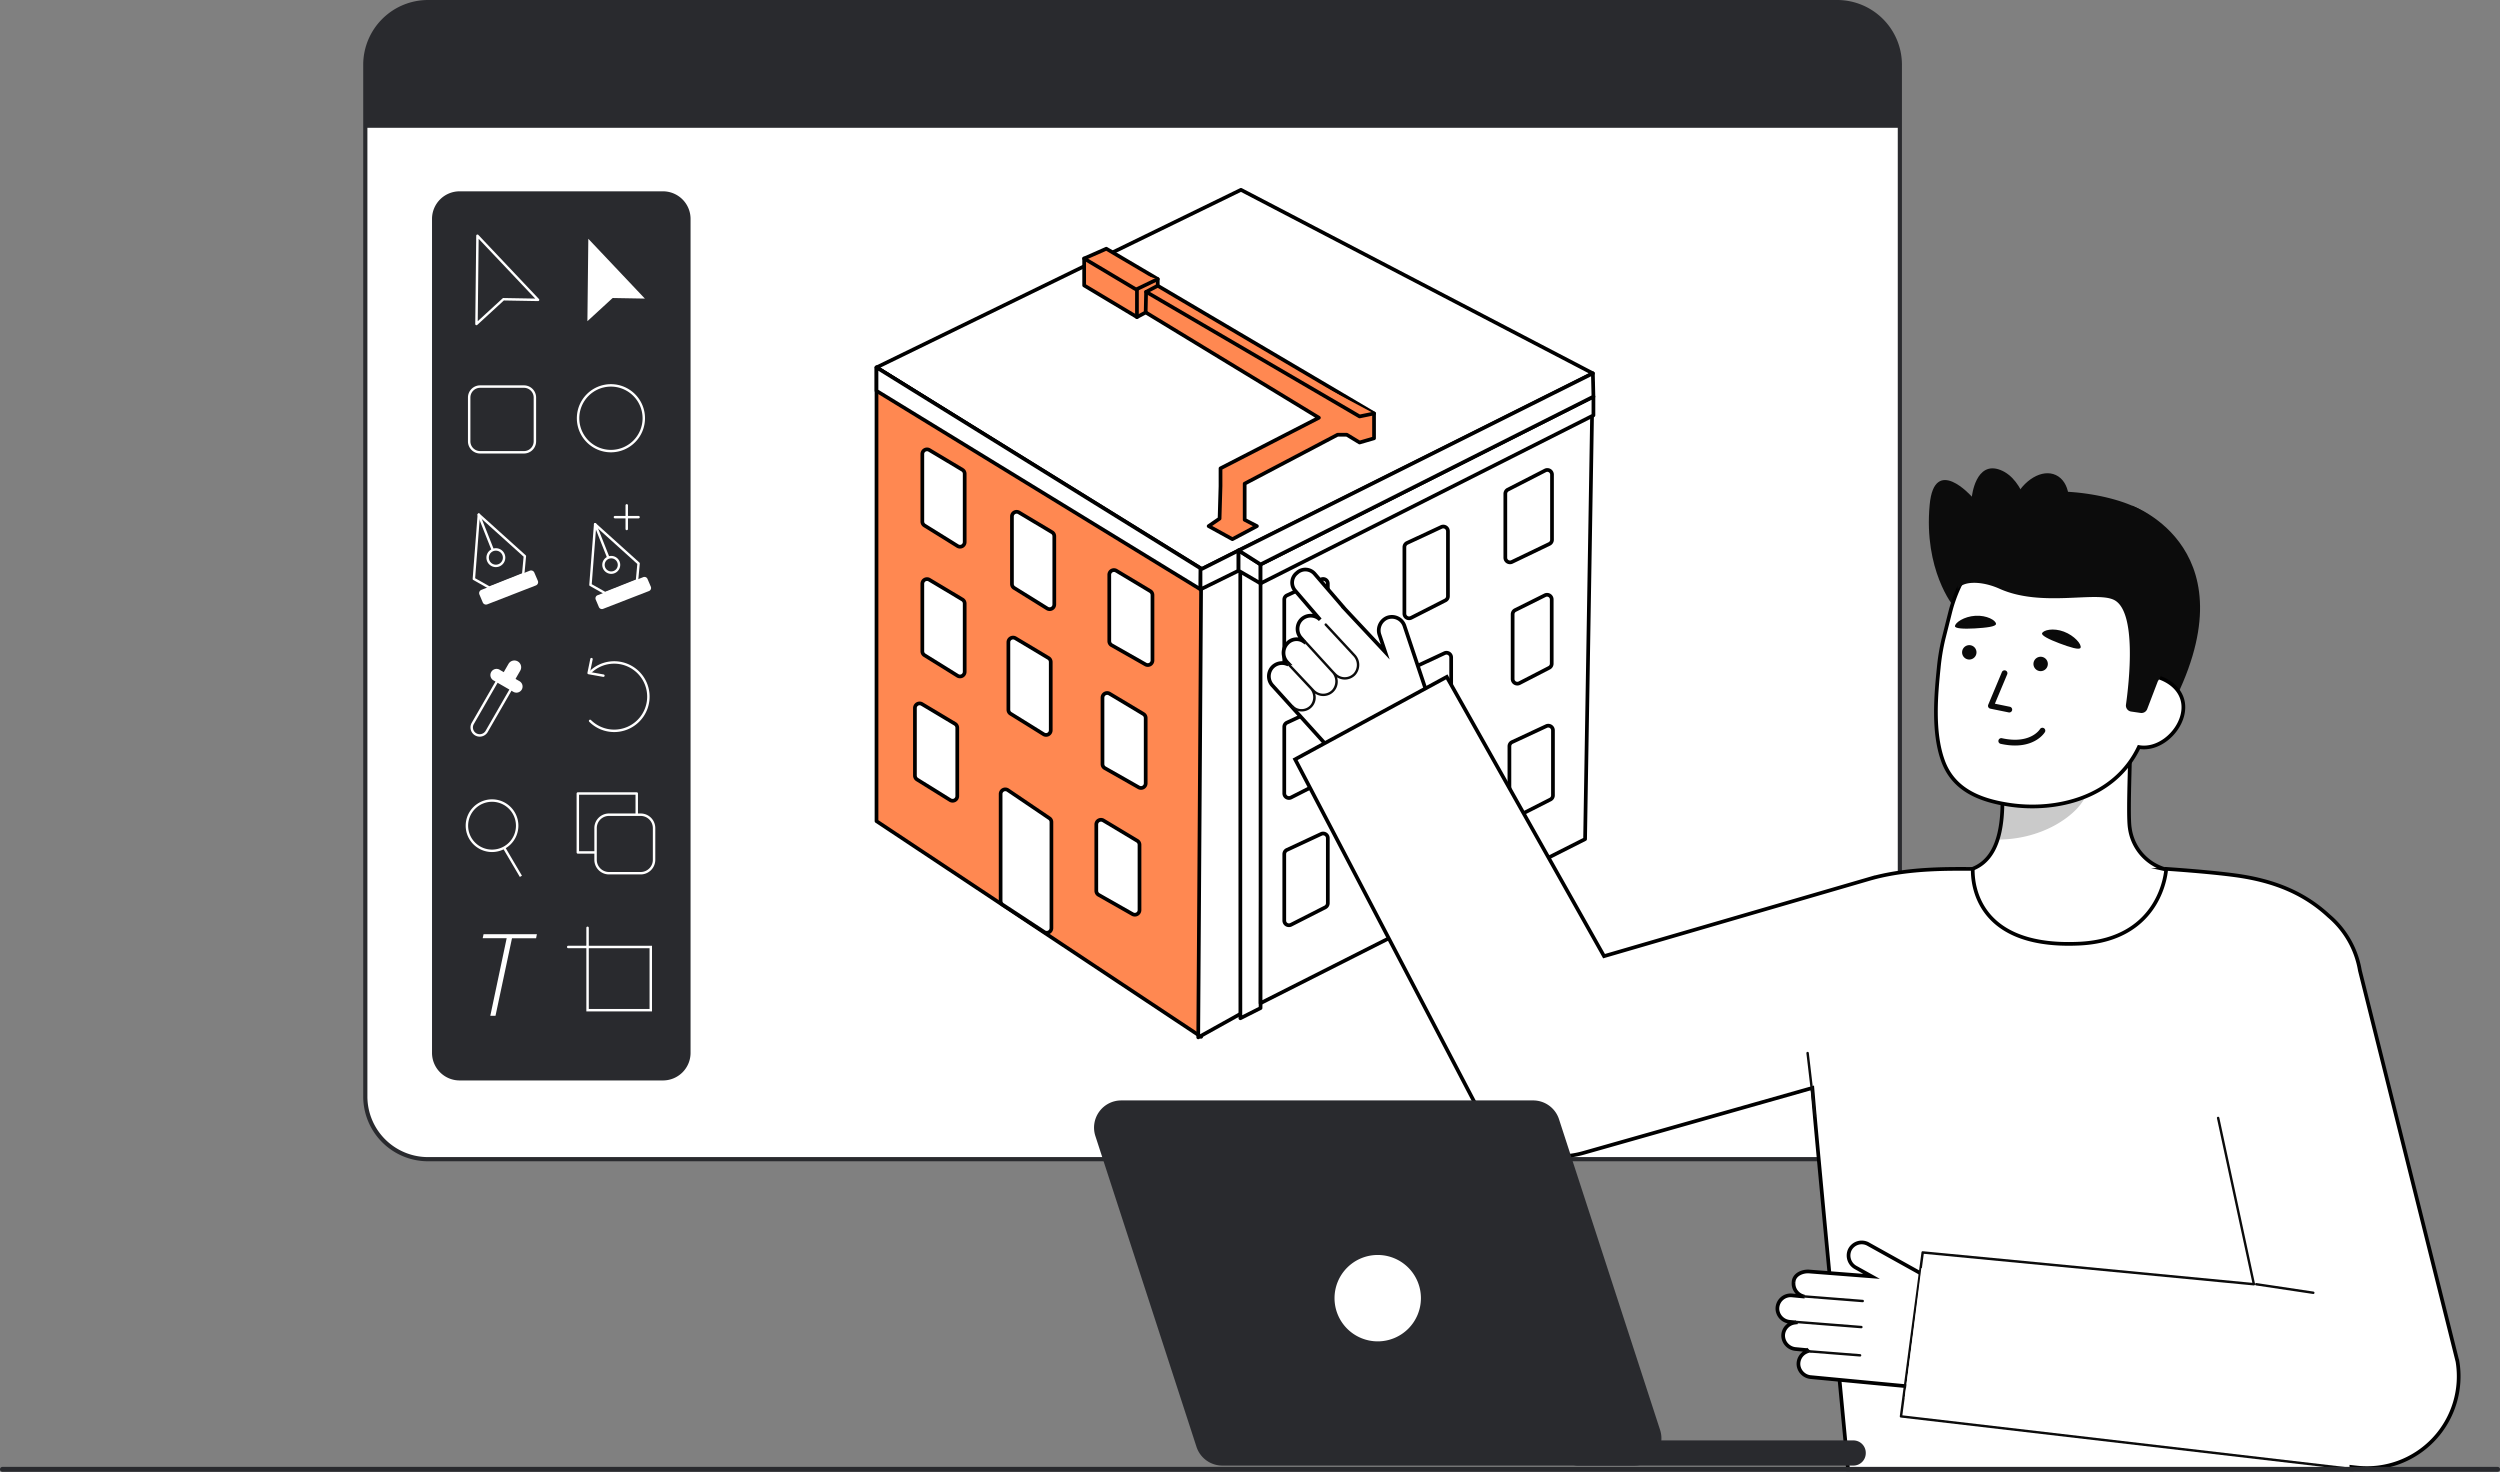 <svg xmlns="http://www.w3.org/2000/svg" xmlns:xlink="http://www.w3.org/1999/xlink" id="Groupe_1144" data-name="Groupe 1144" width="337.065" height="198.435" viewBox="0 0 337.065 198.435"><rect x="0" y="0" width="337.065" height="198.435" fill="#808080" stroke="none"/><defs><clipPath id="clip-path"><rect id="Rectangle_2990" data-name="Rectangle 2990" width="337.065" height="198.435" fill="none"></rect></clipPath><clipPath id="clip-path-3"><rect id="Rectangle_2984" data-name="Rectangle 2984" width="11.883" height="13.378" fill="none"></rect></clipPath><clipPath id="clip-path-4"><rect id="Rectangle_2985" data-name="Rectangle 2985" width="9.795" height="11.872" fill="none"></rect></clipPath></defs><g id="Groupe_1143" data-name="Groupe 1143" clip-path="url(#clip-path)"><g id="Groupe_1142" data-name="Groupe 1142"><g id="Groupe_1141" data-name="Groupe 1141" clip-path="url(#clip-path)"><path id="Trac&#xE9;_9060" data-name="Trac&#xE9; 9060" d="M265.668,156.454h-190a8.448,8.448,0,0,1-8.448-8.448V8.9A8.448,8.448,0,0,1,75.667.448h190A8.448,8.448,0,0,1,274.116,8.9v139.11a8.448,8.448,0,0,1-8.448,8.448" transform="translate(-18.057 -0.12)" fill="#fff"></path><path id="Trac&#xE9;_9061" data-name="Trac&#xE9; 9061" d="M66.957,147.84V8.73A8.74,8.74,0,0,1,75.687,0h190a8.74,8.74,0,0,1,8.73,8.73V147.84a8.74,8.74,0,0,1-8.73,8.73h-190a8.74,8.74,0,0,1-8.73-8.73M75.687.563A8.176,8.176,0,0,0,67.521,8.73V147.839a8.176,8.176,0,0,0,8.167,8.167h190a8.176,8.176,0,0,0,8.167-8.167V8.73A8.176,8.176,0,0,0,265.688.563Z" transform="translate(-17.986)" fill="#292a2e"></path><path id="Trac&#xE9;_9062" data-name="Trac&#xE9; 9062" d="M67.343,8.832v8.5h206.9v-8.5A8.449,8.449,0,0,0,265.791.384h-190a8.449,8.449,0,0,0-8.448,8.448" transform="translate(-18.09 -0.103)" fill="#292a2e"></path><path id="Trac&#xE9;_9063" data-name="Trac&#xE9; 9063" d="M358.884,104.918s-4.017-4.863-3.2-13.66c.629-6.812,5.689-1.1,5.689-1.1s.5-4.9,3.848-3.6,4.1,6.747,4.1,6.747" transform="translate(-95.515 -23.193)" fill="#0c0c0c"></path><path id="Trac&#xE9;_9064" data-name="Trac&#xE9; 9064" d="M393.039,93.223s16.733,5.931,4.983,27.721l-1.543-.26-3.134-.527" transform="translate(-105.58 -25.042)" fill="#0c0c0c"></path><path id="Trac&#xE9;_9065" data-name="Trac&#xE9; 9065" d="M358.6,153.824c.078-.01.939,14.28,17.54,13.034C387.629,166,391.727,153.8,391.99,153.8c-1.24-.263-2.77-.663-3.38-.8a6.705,6.705,0,0,1-5.129-5.638c-.336-2.025.234-12.389.059-14.437L365.9,136.866c.246,4.328,1.971,14.362-4.075,16.139C360.817,153.3,359.733,153.568,358.6,153.824Z" transform="translate(-96.328 -35.708)" fill="#fff"></path><path id="Trac&#xE9;_9066" data-name="Trac&#xE9; 9066" d="M358.6,153.824c.078-.01.939,14.28,17.54,13.034C387.629,166,391.727,153.8,391.99,153.8c-1.24-.263-2.77-.663-3.38-.8a6.705,6.705,0,0,1-5.129-5.638c-.336-2.025.234-12.389.059-14.437L365.9,136.866c.246,4.328,1.971,14.362-4.075,16.139C360.817,153.3,359.733,153.568,358.6,153.824Z" transform="translate(-96.328 -35.708)" fill="none" stroke="#000" stroke-miterlimit="10" stroke-width="0.5"></path><path id="Trac&#xE9;_9067" data-name="Trac&#xE9; 9067" d="M210.719,34.994,161.581,58.94,205.263,86.2l52.9-26.462Z" transform="translate(-43.404 -9.4)" fill="#fff"></path><path id="Trac&#xE9;_9068" data-name="Trac&#xE9; 9068" d="M210.719,34.994,161.581,58.94,205.263,86.2l52.9-26.462Z" transform="translate(-43.404 -9.4)" fill="none" stroke="#000" stroke-linecap="round" stroke-linejoin="round" stroke-width="0.5"></path><g id="Groupe_1137" data-name="Groupe 1137" transform="translate(269.323 99.817)" opacity="0.22" style="isolation: isolate"><g id="Groupe_1136" data-name="Groupe 1136"><g id="Groupe_1135" data-name="Groupe 1135" clip-path="url(#clip-path-3)"><path id="Trac&#xE9;_9069" data-name="Trac&#xE9; 9069" d="M368.242,149.857a12.728,12.728,0,0,0,.53-2.738,29.179,29.179,0,0,0-.116-6.368,19.347,19.347,0,0,0,9.751-4.271c.328,1.21,2.129,6.5,1.63,7.646C379.095,146.3,374.664,149.857,368.242,149.857Z" transform="translate(-368.242 -136.479)" fill="#0c0c0c"></path></g></g></g><path id="Trac&#xE9;_9070" data-name="Trac&#xE9; 9070" d="M386.913,116.787l.4-1.587c2.306-9.163-.637-17.8-9.264-19.972s-16.945,3.634-19.251,12.8l-.921,3.661a28.567,28.567,0,0,0-.622,3.833c-.343,3.408-.851,8.593.581,12.524,1.352,3.711,4.635,5.288,9.052,5.93,6.173.9,14.091-.892,17.362-7.8,2.547.456,5.218-1.743,5.855-4.279.614-2.441-.871-4.324-3.193-5.1" transform="translate(-95.867 -25.458)" fill="#fff"></path><path id="Trac&#xE9;_9071" data-name="Trac&#xE9; 9071" d="M386.913,116.787l.4-1.587c2.306-9.163-.637-17.8-9.264-19.972s-16.945,3.634-19.251,12.8l-.921,3.661a28.567,28.567,0,0,0-.622,3.833c-.343,3.408-.851,8.593.581,12.524,1.352,3.711,4.635,5.288,9.052,5.93,6.173.9,14.091-.892,17.362-7.8,2.547.456,5.218-1.743,5.855-4.279C390.72,119.452,389.235,117.568,386.913,116.787Z" transform="translate(-95.867 -25.458)" fill="none" stroke="#000" stroke-miterlimit="10" stroke-width="0.5"></path><path id="Trac&#xE9;_9072" data-name="Trac&#xE9; 9072" d="M361.709,119.806a.97.97,0,1,1,.871,1.06.97.97,0,0,1-.871-1.06" transform="translate(-97.163 -31.948)" fill="#0a0a0a"></path><path id="Trac&#xE9;_9073" data-name="Trac&#xE9; 9073" d="M369.318,129.252a.388.388,0,0,0,.115-.766l-2.024-.415,1.66-3.961a.388.388,0,0,0-.717-.3l-1.841,4.4a.388.388,0,0,0,.28.53l2.487.508Z" transform="translate(-98.446 -33.194)" fill="#0a0a0a"></path><path id="Trac&#xE9;_9074" data-name="Trac&#xE9; 9074" d="M369.858,136.514c3.5.343,4.75-1.67,4.806-1.765a.388.388,0,0,0-.665-.4c-.053.086-1.325,2.058-5.132,1.22a.388.388,0,0,0-.167.758A10.039,10.039,0,0,0,369.858,136.514Z" transform="translate(-98.96 -36.039)" fill="#0a0a0a"></path><path id="Trac&#xE9;_9075" data-name="Trac&#xE9; 9075" d="M376.447,116.556c-.121.279.884.811,2.316,1.349s2.737.954,2.872.6c.171-.445-.82-1.632-2.252-2.17s-2.746-.218-2.936.22" transform="translate(-101.12 -31.175)" fill="#0a0a0a"></path><path id="Trac&#xE9;_9076" data-name="Trac&#xE9; 9076" d="M374.863,121.945a.97.97,0,1,1,.871,1.06.97.97,0,0,1-.871-1.06" transform="translate(-100.696 -32.522)" fill="#0a0a0a"></path><path id="Trac&#xE9;_9077" data-name="Trac&#xE9; 9077" d="M360.392,114.925c0,.3,1.137.383,2.664.294s2.888-.239,2.868-.617c-.024-.477-1.251-1.178-2.779-1.088S360.388,114.447,360.392,114.925Z" transform="translate(-96.81 -30.491)" fill="#0a0a0a"></path><path id="Trac&#xE9;_9078" data-name="Trac&#xE9; 9078" d="M384.271,120.271a.821.821,0,0,1-.7-.926c.407-2.9,1.526-12.67-1.664-14.151-2.5-1.161-9.754,1.047-15.386-1.482-2.463-1.107-5.066-1.052-5.6.108-.214.459-.17-6.86,5.125-11.161,4.216-3.425,15.028-2.1,19.491.415,12.358,6.965,2.321,23.136,2.321,23.136l-1.424,3.726a.824.824,0,0,1-.888.521Z" transform="translate(-96.935 -24.335)" fill="#0c0c0c"></path><path id="Trac&#xE9;_9079" data-name="Trac&#xE9; 9079" d="M370.981,90.84c1.281-2.722,3.818-4.224,5.668-3.353s2.31,3.783,1.03,6.5-3.819,4.224-5.668,3.353-2.31-3.783-1.03-6.5" transform="translate(-99.46 -23.435)" fill="#0c0c0c"></path><path id="Trac&#xE9;_9080" data-name="Trac&#xE9; 9080" d="M161.58,67.736l44,27.255-.23,62.995L161.58,128.908Z" transform="translate(-43.404 -18.196)" fill="#35bf6e"></path><path id="Trac&#xE9;_9081" data-name="Trac&#xE9; 9081" d="M161.58,67.736l44,27.255-.23,62.995L161.58,128.908Z" transform="translate(-43.404 -18.196)" fill="#ff8851" stroke="#000" stroke-linecap="round" stroke-linejoin="round" stroke-width="0.5"></path><path id="Trac&#xE9;_9082" data-name="Trac&#xE9; 9082" d="M221.275,107.282l-.385,60.632,5.994-3.338.026-60.153Z" transform="translate(-59.337 -28.05)" fill="#fff"></path><path id="Trac&#xE9;_9083" data-name="Trac&#xE9; 9083" d="M221.275,107.282l-.385,60.632,5.994-3.338.026-60.153Z" transform="translate(-59.337 -28.05)" fill="none" stroke="#000" stroke-linecap="round" stroke-linejoin="round" stroke-width="0.5"></path><path id="Trac&#xE9;_9084" data-name="Trac&#xE9; 9084" d="M228.637,101.766l.016,62.859,2.721-1.374.16-58.771Z" transform="translate(-61.418 -27.337)" fill="#fff"></path><path id="Trac&#xE9;_9085" data-name="Trac&#xE9; 9085" d="M228.637,101.766l.016,62.859,2.721-1.374.16-58.771Z" transform="translate(-61.418 -27.337)" fill="none" stroke="#000" stroke-linecap="round" stroke-linejoin="round" stroke-width="0.5"></path><path id="Trac&#xE9;_9086" data-name="Trac&#xE9; 9086" d="M276.134,132.075l-43.755,22.118V92.882l44.767-22.375Z" transform="translate(-62.423 -18.94)" fill="#fff"></path><path id="Trac&#xE9;_9087" data-name="Trac&#xE9; 9087" d="M276.134,132.075l-43.755,22.118V92.882l44.767-22.375Z" transform="translate(-62.423 -18.94)" fill="none" stroke="#000" stroke-linecap="round" stroke-linejoin="round" stroke-width="0.5"></path><path id="Trac&#xE9;_9088" data-name="Trac&#xE9; 9088" d="M161.577,70.889l0-3.153L205.3,94.843l-.04,2.815Z" transform="translate(-43.404 -18.196)" fill="#fff"></path><path id="Trac&#xE9;_9089" data-name="Trac&#xE9; 9089" d="M161.577,70.889l0-3.153L205.3,94.843l-.04,2.815Z" transform="translate(-43.404 -18.196)" fill="none" stroke="#000" stroke-linecap="round" stroke-linejoin="round" stroke-width="0.5"></path><path id="Trac&#xE9;_9090" data-name="Trac&#xE9; 9090" d="M226.439,101.473V104.2l-5.132,2.525v-2.667Z" transform="translate(-59.449 -27.258)" fill="#fff"></path><path id="Trac&#xE9;_9091" data-name="Trac&#xE9; 9091" d="M226.439,101.473V104.2l-5.132,2.525v-2.667Z" transform="translate(-59.449 -27.258)" fill="none" stroke="#000" stroke-linecap="round" stroke-linejoin="round" stroke-width="0.5"></path><path id="Trac&#xE9;_9092" data-name="Trac&#xE9; 9092" d="M228.324,101.473l2.966,1.888v2.56l-2.966-1.725Z" transform="translate(-61.333 -27.258)" fill="#fff"></path><path id="Trac&#xE9;_9093" data-name="Trac&#xE9; 9093" d="M228.324,101.473l2.966,1.888v2.56l-2.966-1.725Z" transform="translate(-61.333 -27.258)" fill="none" stroke="#000" stroke-linecap="round" stroke-linejoin="round" stroke-width="0.5"></path><path id="Trac&#xE9;_9094" data-name="Trac&#xE9; 9094" d="M232.38,95.742l44.879-22.629v2.525L232.38,98.3Z" transform="translate(-62.423 -19.64)" fill="#fff"></path><path id="Trac&#xE9;_9095" data-name="Trac&#xE9; 9095" d="M232.38,95.742l44.879-22.629v2.525L232.38,98.3Z" transform="translate(-62.423 -19.64)" fill="none" stroke="#000" stroke-linecap="round" stroke-linejoin="round" stroke-width="0.5"></path><path id="Trac&#xE9;_9096" data-name="Trac&#xE9; 9096" d="M276.169,71.96l-.074-3.139L228.324,92.7l2.966,1.887Z" transform="translate(-61.333 -18.487)" fill="#fff"></path><path id="Trac&#xE9;_9097" data-name="Trac&#xE9; 9097" d="M276.169,71.96l-.074-3.139L228.324,92.7l2.966,1.887Z" transform="translate(-61.333 -18.487)" fill="none" stroke="#000" stroke-linecap="round" stroke-linejoin="round" stroke-width="0.5"></path><path id="Trac&#xE9;_9098" data-name="Trac&#xE9; 9098" d="M237.669,119.036l4.609-2.346a.63.63,0,0,0,.344-.561v-8.761a.629.629,0,0,0-.9-.57l-4.608,2.147a.629.629,0,0,0-.363.57v8.961a.629.629,0,0,0,.914.56" transform="translate(-63.598 -28.673)" fill="#fff"></path><path id="Trac&#xE9;_9099" data-name="Trac&#xE9; 9099" d="M237.669,119.036l4.609-2.346a.63.63,0,0,0,.344-.561v-8.761a.629.629,0,0,0-.9-.57l-4.608,2.147a.629.629,0,0,0-.363.57v8.961A.629.629,0,0,0,237.669,119.036Z" transform="translate(-63.598 -28.673)" fill="none" stroke="#000" stroke-linecap="round" stroke-linejoin="round" stroke-width="0.5"></path><path id="Trac&#xE9;_9100" data-name="Trac&#xE9; 9100" d="M259.814,109.369l4.609-2.346a.63.63,0,0,0,.344-.561V97.7a.629.629,0,0,0-.9-.57l-4.608,2.147a.629.629,0,0,0-.363.57v8.96a.629.629,0,0,0,.914.561" transform="translate(-69.547 -26.076)" fill="#fff"></path><path id="Trac&#xE9;_9101" data-name="Trac&#xE9; 9101" d="M259.814,109.369l4.609-2.346a.63.63,0,0,0,.344-.561V97.7a.629.629,0,0,0-.9-.57l-4.608,2.147a.629.629,0,0,0-.363.57v8.96A.629.629,0,0,0,259.814,109.369Z" transform="translate(-69.547 -26.076)" fill="none" stroke="#000" stroke-linecap="round" stroke-linejoin="round" stroke-width="0.5"></path><path id="Trac&#xE9;_9102" data-name="Trac&#xE9; 9102" d="M237.669,142.494l4.609-2.346a.63.63,0,0,0,.344-.561v-8.761a.629.629,0,0,0-.9-.57l-4.608,2.147a.629.629,0,0,0-.363.57v8.961a.629.629,0,0,0,.914.56" transform="translate(-63.598 -34.974)" fill="#fff"></path><path id="Trac&#xE9;_9103" data-name="Trac&#xE9; 9103" d="M237.669,142.494l4.609-2.346a.63.63,0,0,0,.344-.561v-8.761a.629.629,0,0,0-.9-.57l-4.608,2.147a.629.629,0,0,0-.363.57v8.961A.629.629,0,0,0,237.669,142.494Z" transform="translate(-63.598 -34.974)" fill="none" stroke="#000" stroke-linecap="round" stroke-linejoin="round" stroke-width="0.5"></path><path id="Trac&#xE9;_9104" data-name="Trac&#xE9; 9104" d="M237.669,165.953l4.609-2.346a.63.63,0,0,0,.344-.561v-8.761a.629.629,0,0,0-.9-.57l-4.608,2.147a.629.629,0,0,0-.363.57v8.96a.629.629,0,0,0,.914.561" transform="translate(-63.598 -41.276)" fill="#fff"></path><path id="Trac&#xE9;_9105" data-name="Trac&#xE9; 9105" d="M237.669,165.953l4.609-2.346a.63.63,0,0,0,.344-.561v-8.761a.629.629,0,0,0-.9-.57l-4.608,2.147a.629.629,0,0,0-.363.57v8.96A.629.629,0,0,0,237.669,165.953Z" transform="translate(-63.598 -41.276)" fill="none" stroke="#000" stroke-linecap="round" stroke-linejoin="round" stroke-width="0.5"></path><path id="Trac&#xE9;_9106" data-name="Trac&#xE9; 9106" d="M279.173,146.076l4.609-2.346a.63.63,0,0,0,.344-.561v-8.761a.629.629,0,0,0-.9-.57l-4.608,2.147a.629.629,0,0,0-.363.57v8.961a.629.629,0,0,0,.914.56" transform="translate(-74.747 -35.936)" fill="#fff"></path><path id="Trac&#xE9;_9107" data-name="Trac&#xE9; 9107" d="M279.173,146.076l4.609-2.346a.63.63,0,0,0,.344-.561v-8.761a.629.629,0,0,0-.9-.57l-4.608,2.147a.629.629,0,0,0-.363.57v8.961A.629.629,0,0,0,279.173,146.076Z" transform="translate(-74.747 -35.936)" fill="none" stroke="#000" stroke-linecap="round" stroke-linejoin="round" stroke-width="0.5"></path><path id="Trac&#xE9;_9108" data-name="Trac&#xE9; 9108" d="M260.408,132.631l4.609-2.346a.63.63,0,0,0,.344-.561v-8.761a.629.629,0,0,0-.9-.57l-4.608,2.147a.629.629,0,0,0-.363.57v8.961a.629.629,0,0,0,.914.56" transform="translate(-69.706 -32.324)" fill="#fff"></path><path id="Trac&#xE9;_9109" data-name="Trac&#xE9; 9109" d="M260.408,132.631l4.609-2.346a.63.63,0,0,0,.344-.561v-8.761a.629.629,0,0,0-.9-.57l-4.608,2.147a.629.629,0,0,0-.363.57v8.961A.629.629,0,0,0,260.408,132.631Z" transform="translate(-69.706 -32.324)" fill="none" stroke="#000" stroke-linecap="round" stroke-linejoin="round" stroke-width="0.5"></path><path id="Trac&#xE9;_9110" data-name="Trac&#xE9; 9110" d="M279.765,121.559l4.011-2.071a.63.63,0,0,0,.341-.56v-8.655a.629.629,0,0,0-.909-.563l-4.012,2a.63.63,0,0,0-.349.563V121a.63.63,0,0,0,.919.559" transform="translate(-74.905 -29.453)" fill="#fff"></path><path id="Trac&#xE9;_9111" data-name="Trac&#xE9; 9111" d="M279.765,121.559l4.011-2.071a.63.63,0,0,0,.341-.56v-8.655a.629.629,0,0,0-.909-.563l-4.012,2a.63.63,0,0,0-.349.563V121A.63.63,0,0,0,279.765,121.559Z" transform="translate(-74.905 -29.453)" fill="none" stroke="#000" stroke-linecap="round" stroke-linejoin="round" stroke-width="0.5"></path><path id="Trac&#xE9;_9112" data-name="Trac&#xE9; 9112" d="M210.009,107.921l-4.565-2.739a.629.629,0,0,0-.953.539v8.951a.629.629,0,0,0,.319.547l4.565,2.593a.629.629,0,0,0,.94-.547v-8.8a.629.629,0,0,0-.306-.54" transform="translate(-54.931 -28.23)" fill="#fff"></path><path id="Trac&#xE9;_9113" data-name="Trac&#xE9; 9113" d="M210.009,107.921l-4.565-2.739a.629.629,0,0,0-.953.539v8.951a.629.629,0,0,0,.319.547l4.565,2.593a.629.629,0,0,0,.94-.547v-8.8A.629.629,0,0,0,210.009,107.921Z" transform="translate(-54.931 -28.23)" fill="none" stroke="#000" stroke-linecap="round" stroke-linejoin="round" stroke-width="0.5"></path><path id="Trac&#xE9;_9114" data-name="Trac&#xE9; 9114" d="M175.428,85.591l-4.449-2.661a.629.629,0,0,0-.952.54v9.1a.629.629,0,0,0,.3.535l4.449,2.765a.629.629,0,0,0,.961-.535V86.13a.629.629,0,0,0-.306-.54" transform="translate(-45.673 -22.253)" fill="#fff"></path><path id="Trac&#xE9;_9115" data-name="Trac&#xE9; 9115" d="M175.428,85.591l-4.449-2.661a.629.629,0,0,0-.952.54v9.1a.629.629,0,0,0,.3.535l4.449,2.765a.629.629,0,0,0,.961-.535V86.13A.629.629,0,0,0,175.428,85.591Z" transform="translate(-45.673 -22.253)" fill="none" stroke="#000" stroke-linecap="round" stroke-linejoin="round" stroke-width="0.5"></path><path id="Trac&#xE9;_9116" data-name="Trac&#xE9; 9116" d="M191.951,97.1,187.5,94.439a.629.629,0,0,0-.952.54v9.1a.628.628,0,0,0,.3.535l4.449,2.765a.629.629,0,0,0,.961-.535V97.639a.629.629,0,0,0-.306-.54" transform="translate(-50.112 -25.344)" fill="#fff"></path><path id="Trac&#xE9;_9117" data-name="Trac&#xE9; 9117" d="M191.951,97.1,187.5,94.439a.629.629,0,0,0-.952.54v9.1a.628.628,0,0,0,.3.535l4.449,2.765a.629.629,0,0,0,.961-.535V97.639A.629.629,0,0,0,191.951,97.1Z" transform="translate(-50.112 -25.344)" fill="none" stroke="#000" stroke-linecap="round" stroke-linejoin="round" stroke-width="0.5"></path><path id="Trac&#xE9;_9118" data-name="Trac&#xE9; 9118" d="M191.293,120.287l-4.449-2.661a.629.629,0,0,0-.952.54v9.1a.628.628,0,0,0,.3.535l4.449,2.765a.629.629,0,0,0,.961-.535v-9.205a.629.629,0,0,0-.306-.54" transform="translate(-49.935 -31.573)" fill="#fff"></path><path id="Trac&#xE9;_9119" data-name="Trac&#xE9; 9119" d="M191.293,120.287l-4.449-2.661a.629.629,0,0,0-.952.54v9.1a.628.628,0,0,0,.3.535l4.449,2.765a.629.629,0,0,0,.961-.535v-9.205A.629.629,0,0,0,191.293,120.287Z" transform="translate(-49.935 -31.573)" fill="none" stroke="#000" stroke-linecap="round" stroke-linejoin="round" stroke-width="0.5"></path><path id="Trac&#xE9;_9120" data-name="Trac&#xE9; 9120" d="M208.757,130.582l-4.565-2.739a.629.629,0,0,0-.953.539v8.951a.629.629,0,0,0,.319.547l4.565,2.593a.629.629,0,0,0,.94-.547v-8.8a.629.629,0,0,0-.306-.54" transform="translate(-54.595 -34.317)" fill="#fff"></path><path id="Trac&#xE9;_9121" data-name="Trac&#xE9; 9121" d="M208.757,130.582l-4.565-2.739a.629.629,0,0,0-.953.539v8.951a.629.629,0,0,0,.319.547l4.565,2.593a.629.629,0,0,0,.94-.547v-8.8A.629.629,0,0,0,208.757,130.582Z" transform="translate(-54.595 -34.317)" fill="none" stroke="#000" stroke-linecap="round" stroke-linejoin="round" stroke-width="0.5"></path><path id="Trac&#xE9;_9122" data-name="Trac&#xE9; 9122" d="M175.428,109.506l-4.449-2.661a.629.629,0,0,0-.952.54v9.1a.629.629,0,0,0,.3.535l4.449,2.765a.629.629,0,0,0,.961-.535v-9.205a.629.629,0,0,0-.306-.54" transform="translate(-45.673 -28.677)" fill="#fff"></path><path id="Trac&#xE9;_9123" data-name="Trac&#xE9; 9123" d="M175.428,109.506l-4.449-2.661a.629.629,0,0,0-.952.54v9.1a.629.629,0,0,0,.3.535l4.449,2.765a.629.629,0,0,0,.961-.535v-9.205A.629.629,0,0,0,175.428,109.506Z" transform="translate(-45.673 -28.677)" fill="none" stroke="#000" stroke-linecap="round" stroke-linejoin="round" stroke-width="0.5"></path><path id="Trac&#xE9;_9124" data-name="Trac&#xE9; 9124" d="M207.618,153.953l-4.565-2.739a.63.63,0,0,0-.954.539V160.7a.631.631,0,0,0,.319.547l4.565,2.593a.63.63,0,0,0,.941-.547v-8.8a.629.629,0,0,0-.306-.54" transform="translate(-54.289 -40.595)" fill="#fff"></path><path id="Trac&#xE9;_9125" data-name="Trac&#xE9; 9125" d="M207.618,153.953l-4.565-2.739a.63.63,0,0,0-.954.539V160.7a.631.631,0,0,0,.319.547l4.565,2.593a.63.63,0,0,0,.941-.547v-8.8A.629.629,0,0,0,207.618,153.953Z" transform="translate(-54.289 -40.595)" fill="none" stroke="#000" stroke-linecap="round" stroke-linejoin="round" stroke-width="0.5"></path><path id="Trac&#xE9;_9126" data-name="Trac&#xE9; 9126" d="M174.062,132.421l-4.449-2.661a.629.629,0,0,0-.952.54v9.1a.629.629,0,0,0,.3.535l4.449,2.765a.629.629,0,0,0,.961-.535V132.96a.629.629,0,0,0-.306-.54" transform="translate(-45.306 -34.832)" fill="#fff"></path><path id="Trac&#xE9;_9127" data-name="Trac&#xE9; 9127" d="M174.062,132.421l-4.449-2.661a.629.629,0,0,0-.952.54v9.1a.629.629,0,0,0,.3.535l4.449,2.765a.629.629,0,0,0,.961-.535V132.96A.629.629,0,0,0,174.062,132.421Z" transform="translate(-45.306 -34.832)" fill="none" stroke="#000" stroke-linecap="round" stroke-linejoin="round" stroke-width="0.5"></path><path id="Trac&#xE9;_9128" data-name="Trac&#xE9; 9128" d="M277.841,89.288l5.036-2.583a.629.629,0,0,1,.916.56v8.777a.629.629,0,0,1-.357.567L278.4,99.03a.628.628,0,0,1-.9-.567V89.848a.629.629,0,0,1,.342-.56" transform="translate(-74.543 -23.272)" fill="#fff"></path><path id="Trac&#xE9;_9129" data-name="Trac&#xE9; 9129" d="M277.841,89.288l5.036-2.583a.629.629,0,0,1,.916.56v8.777a.629.629,0,0,1-.357.567L278.4,99.03a.628.628,0,0,1-.9-.567V89.848A.629.629,0,0,1,277.841,89.288Z" transform="translate(-74.543 -23.272)" fill="none" stroke="#000" stroke-linecap="round" stroke-linejoin="round" stroke-width="0.5"></path><path id="Trac&#xE9;_9130" data-name="Trac&#xE9; 9130" d="M184.461,160.557V146.133a.63.63,0,0,1,.987-.508l5.59,3.786a.615.615,0,0,1,.272.508v14.31a.63.63,0,0,1-.979.513l-5.591-3.672a.612.612,0,0,1-.279-.513" transform="translate(-49.551 -39.089)" fill="#fff"></path><path id="Trac&#xE9;_9131" data-name="Trac&#xE9; 9131" d="M184.461,160.557V146.133a.63.63,0,0,1,.987-.508l5.59,3.786a.615.615,0,0,1,.272.508v14.31a.63.63,0,0,1-.979.513l-5.591-3.672A.612.612,0,0,1,184.461,160.557Z" transform="translate(-49.551 -39.089)" fill="none" stroke="#000" stroke-linecap="round" stroke-linejoin="round" stroke-width="0.495"></path><path id="Trac&#xE9;_9132" data-name="Trac&#xE9; 9132" d="M209.78,50.842l0,0v-.9l-6.933-4.091-2.987,1.318V50.8l7.12,4.267,1.18-.629,23.348,14.2-13.265,6.826v2.392l-.127,4.382-1.473,1.013,3.2,1.76,3.307-1.76L221.5,82.4V77.524l12.526-6.593h1.245l1.721,1.047,1.95-.569V68.057Z" transform="translate(-53.686 -12.317)" fill="#ff8851"></path><path id="Trac&#xE9;_9133" data-name="Trac&#xE9; 9133" d="M209.78,50.842l0,0v-.9l-6.933-4.091-2.987,1.318V50.8l7.12,4.267,1.18-.629,23.348,14.2-13.265,6.826v2.392l-.127,4.382-1.473,1.013,3.2,1.76,3.307-1.76L221.5,82.4V77.524l12.526-6.593h1.245l1.721,1.047,1.95-.569V68.057Z" transform="translate(-53.686 -12.317)" fill="none" stroke="#000" stroke-linecap="round" stroke-linejoin="round" stroke-width="0.5"></path><path id="Trac&#xE9;_9134" data-name="Trac&#xE9; 9134" d="M252.193,112.6h0a1.789,1.789,0,0,0-2.353-1.1,1.856,1.856,0,0,0-1.006,2.326l.765,2.29-5.611-5.989.009-.008-3.917-4.55a1.651,1.651,0,0,0-2.329-.174l-.129.111a1.652,1.652,0,0,0-.173,2.329l3.379,3.924a1.786,1.786,0,0,0-2.716.18,1.832,1.832,0,0,0,.158,2.312l.315.358a.162.162,0,0,0-.013.059,1.676,1.676,0,0,0-2.193.3,1.855,1.855,0,0,0,.011,2.533c-.05-.01-.029.086-.071.124a.154.154,0,0,0-.044.08,1.787,1.787,0,0,0-2.027.622,1.831,1.831,0,0,0,.158,2.312l8.6,9.508a9,9,0,0,0,9.773,2.414l5.423-1.986Z" transform="translate(-62.833 -28.206)" fill="#fff"></path><path id="Trac&#xE9;_9135" data-name="Trac&#xE9; 9135" d="M252.193,112.6h0a1.789,1.789,0,0,0-2.353-1.1,1.856,1.856,0,0,0-1.006,2.326l.765,2.29-5.611-5.989.009-.008-3.917-4.55a1.651,1.651,0,0,0-2.329-.174l-.129.111a1.652,1.652,0,0,0-.173,2.329l3.379,3.924a1.786,1.786,0,0,0-2.716.18,1.832,1.832,0,0,0,.158,2.312l.315.358a.162.162,0,0,0-.013.059,1.676,1.676,0,0,0-2.193.3,1.855,1.855,0,0,0,.011,2.533c-.05-.01-.029.086-.071.124a.154.154,0,0,0-.044.08,1.787,1.787,0,0,0-2.027.622,1.831,1.831,0,0,0,.158,2.312l8.6,9.508a9,9,0,0,0,9.773,2.414l5.423-1.986Z" transform="translate(-62.833 -28.206)" fill="none" stroke="#000" stroke-miterlimit="10" stroke-width="0.5"></path><path id="Trac&#xE9;_9136" data-name="Trac&#xE9; 9136" d="M395.453,217.034l-13.145-52.657a12.315,12.315,0,0,0-4.189-7.368c-3.086-2.853-6.958-4.709-12.645-5.479-3.705-.5-9.278-.862-9.278-.862s-.473,9.547-11.721,10.078h0c-15.318.723-14.294-10.076-14.37-10.076-2.991,0-8.436-.127-13.4,1.2v-.008L280.4,162.434l-21.207-37.653-20.444,11.113,24.614,47.052a12.375,12.375,0,0,0,10.881,6.487h0a12.352,12.352,0,0,0,3.4-.478l30.841-8.752q.086,1.011.173,2.038c.568,6.669,4.638,49.382,4.638,49.382h67.881s0-.113-.009-.321l.75.084a12.372,12.372,0,0,0,13.539-14.352" transform="translate(-64.133 -33.519)" fill="#fff"></path><path id="Trac&#xE9;_9137" data-name="Trac&#xE9; 9137" d="M395.453,217.034l-13.145-52.657a12.315,12.315,0,0,0-4.189-7.368c-3.086-2.853-6.958-4.709-12.645-5.479-3.705-.5-9.278-.862-9.278-.862s-.473,9.547-11.721,10.078h0c-15.318.723-14.294-10.076-14.37-10.076-2.991,0-8.436-.127-13.4,1.2v-.008L280.4,162.434l-21.207-37.653-20.444,11.113,24.614,47.052a12.375,12.375,0,0,0,10.881,6.487h0a12.352,12.352,0,0,0,3.4-.478l30.841-8.752q.086,1.011.173,2.038c.568,6.669,4.638,49.382,4.638,49.382h67.881s0-.113-.009-.321l.75.084a12.372,12.372,0,0,0,13.539-14.352Z" transform="translate(-64.133 -33.519)" fill="none" stroke="#000" stroke-miterlimit="10" stroke-width="0.5"></path><path id="Trac&#xE9;_9138" data-name="Trac&#xE9; 9138" d="M349.763,234.755l-9.874-5.494a1.788,1.788,0,0,0-2.5.836,1.851,1.851,0,0,0,.845,2.334l2.117,1.178-8.359-.649c-.928-.089-2.123.4-2.154,1.444a1.787,1.787,0,0,0,1.215,1.864.174.174,0,0,0-.006.026.2.2,0,0,0,0,.02l-1.431-.137a1.791,1.791,0,0,0-1.948,1.983,1.831,1.831,0,0,0,1.675,1.583l.608.059a.16.16,0,0,0,.029.05,1.788,1.788,0,0,0-1.55,1.721,1.845,1.845,0,0,0,1.7,1.838l1.512.143a.169.169,0,0,0-.083.127.164.164,0,0,0,.022.089,1.789,1.789,0,0,0-1.069,1.889,1.829,1.829,0,0,0,1.67,1.538l12.763,1.214a9.005,9.005,0,0,0,8.843-4.812,5.942,5.942,0,0,0-2.384-7.932l-1.646-.916Z" transform="translate(-88.017 -61.524)" fill="#fff"></path><path id="Trac&#xE9;_9139" data-name="Trac&#xE9; 9139" d="M349.763,234.755l-9.874-5.494a1.788,1.788,0,0,0-2.5.836,1.851,1.851,0,0,0,.845,2.334l2.117,1.178-8.359-.649c-.928-.089-2.123.4-2.154,1.444a1.787,1.787,0,0,0,1.215,1.864.174.174,0,0,0-.006.026.2.2,0,0,0,0,.02l-1.431-.137a1.791,1.791,0,0,0-1.948,1.983,1.831,1.831,0,0,0,1.675,1.583l.608.059a.16.16,0,0,0,.029.05,1.788,1.788,0,0,0-1.55,1.721,1.845,1.845,0,0,0,1.7,1.838l1.512.143a.169.169,0,0,0-.083.127.164.164,0,0,0,.022.089,1.789,1.789,0,0,0-1.069,1.889,1.829,1.829,0,0,0,1.67,1.538l12.763,1.214a9.005,9.005,0,0,0,8.843-4.812,5.942,5.942,0,0,0-2.384-7.932l-1.646-.916Z" transform="translate(-88.017 -61.524)" fill="none" stroke="#000" stroke-miterlimit="10" stroke-width="0.5"></path><path id="Trac&#xE9;_9140" data-name="Trac&#xE9; 9140" d="M340.565,239.563a.165.165,0,0,1-.177.148l-7.949-.627a.165.165,0,1,1,.026-.329l7.948.627a.165.165,0,0,1,.151.178Z" transform="translate(-89.26 -64.135)" fill="#0c0c0c"></path><path id="Trac&#xE9;_9141" data-name="Trac&#xE9; 9141" d="M339.98,244.34a.165.165,0,0,1-.177.148l-8.871-.7a.165.165,0,0,1-.151-.178.17.17,0,0,1,.178-.151l8.87.7a.165.165,0,0,1,.151.178Z" transform="translate(-88.856 -65.399)" fill="#0c0c0c"></path><path id="Trac&#xE9;_9142" data-name="Trac&#xE9; 9142" d="M340.4,249.6a.165.165,0,0,1-.177.148l-7.076-.558a.165.165,0,1,1,.026-.329l7.075.558a.165.165,0,0,1,.151.178Z" transform="translate(-89.451 -66.849)" fill="#0c0c0c"></path><path id="Trac&#xE9;_9143" data-name="Trac&#xE9; 9143" d="M423.561,238a.165.165,0,0,0,.024-.328l-7.684-1.15a.162.162,0,0,0-.187.138.165.165,0,0,0,.139.187l7.683,1.15Z" transform="translate(-111.671 -63.535)" fill="#0c0c0c"></path><path id="Trac&#xE9;_9144" data-name="Trac&#xE9; 9144" d="M410.142,253.406a.165.165,0,0,0,.021-.329l-59.6-6.954,2.889-21.775,44.482,4.266a.166.166,0,0,0,.184-.192L393.3,206.007a.163.163,0,0,0-.19-.135.165.165,0,0,0-.135.19l4.777,22.2L353.326,224a.165.165,0,0,0-.186.146l-2.925,22.1a.165.165,0,0,0,.143.181l59.762,6.975Z" transform="translate(-94.076 -55.302)" fill="#0c0c0c"></path><g id="Groupe_1140" data-name="Groupe 1140" transform="translate(173.475 84.052)" style="isolation: isolate"><g id="Groupe_1139" data-name="Groupe 1139"><g id="Groupe_1138" data-name="Groupe 1138" clip-path="url(#clip-path-4)"><path id="Trac&#xE9;_9145" data-name="Trac&#xE9; 9145" d="M237.811,126.192a1.9,1.9,0,0,0,1.213.595c.059.006.12.009.181.009a1.881,1.881,0,0,0,1.828-2.414,1.95,1.95,0,0,0,.9.327c.061.006.124.009.186.01a1.938,1.938,0,0,0,1.871-2.525,1.942,1.942,0,0,0,.847.293c.062.006.124.009.186.01a1.968,1.968,0,0,0,1.441-.615,2.06,2.06,0,0,0-.064-2.8l-3.813-4.105a.165.165,0,1,0-.241.225l3.813,4.107a1.725,1.725,0,0,1,.066,2.346,1.651,1.651,0,0,1-2.4,0c-.028-.03-.244-.25-.33-.342l-3.716-4.063a.165.165,0,1,0-.246.219l3.72,4.066a1.728,1.728,0,0,1,.066,2.346,1.652,1.652,0,0,1-2.4,0l-3.451-3.66a.165.165,0,1,0-.244.222l3.068,3.273a1.667,1.667,0,0,1,.064,2.264,1.594,1.594,0,0,1-2.312,0l-.241.225Z" transform="translate(-237.19 -114.923)" fill="#0c0c0c"></path></g></g></g><path id="Trac&#xE9;_9146" data-name="Trac&#xE9; 9146" d="M353.665,197.495a.166.166,0,0,1-.164-.146l-.987-8.418a.165.165,0,1,1,.328-.039l.987,8.418a.166.166,0,0,1-.144.184Z" transform="translate(-108.966 -46.927)" fill="#0c0c0c"></path><path id="Trac&#xE9;_9147" data-name="Trac&#xE9; 9147" d="M83.362,35.269h27.416A3.721,3.721,0,0,1,114.5,38.99V151.425a3.721,3.721,0,0,1-3.721,3.721H83.362a3.721,3.721,0,0,1-3.721-3.721V38.99a3.721,3.721,0,0,1,3.721-3.721" transform="translate(-21.394 -9.474)" fill="#292a2e"></path><path id="Trac&#xE9;_9148" data-name="Trac&#xE9; 9148" d="M.33,271.075H336.736a.33.33,0,0,0,0-.66H.33a.33.33,0,1,0,0,.66" transform="translate(0 -72.64)" fill="#292a2e"></path><path id="Trac&#xE9;_9149" data-name="Trac&#xE9; 9149" d="M87.968,71.265h5.907a1.477,1.477,0,0,1,1.476,1.477v5.907a1.477,1.477,0,0,1-1.476,1.477H87.968a1.477,1.477,0,0,1-1.476-1.477V72.742a1.477,1.477,0,0,1,1.476-1.477" transform="translate(-23.234 -19.144)" fill="#292a2e"></path><path id="Trac&#xE9;_9150" data-name="Trac&#xE9; 9150" d="M93.814,80.229H87.907a1.644,1.644,0,0,1-1.642-1.642V72.681a1.644,1.644,0,0,1,1.642-1.642h5.907a1.644,1.644,0,0,1,1.642,1.642v5.907a1.644,1.644,0,0,1-1.642,1.642m-5.907-8.86a1.313,1.313,0,0,0-1.312,1.312v5.907A1.314,1.314,0,0,0,87.907,79.9h5.907a1.313,1.313,0,0,0,1.312-1.311V72.682a1.314,1.314,0,0,0-1.312-1.312Z" transform="translate(-23.173 -19.083)" fill="#fff"></path><path id="Trac&#xE9;_9151" data-name="Trac&#xE9; 9151" d="M111,71.045h0a4.43,4.43,0,1,1-4.43,4.43,4.43,4.43,0,0,1,4.43-4.43" transform="translate(-28.626 -19.084)" fill="#292a2e"></path><path id="Trac&#xE9;_9152" data-name="Trac&#xE9; 9152" d="M110.936,80.009a4.595,4.595,0,1,1,4.594-4.6,4.6,4.6,0,0,1-4.594,4.6m0-8.86a4.265,4.265,0,1,0,4.265,4.265,4.27,4.27,0,0,0-4.265-4.265" transform="translate(-28.566 -19.024)" fill="#fff"></path><path id="Trac&#xE9;_9153" data-name="Trac&#xE9; 9153" d="M87.972,43.461l-.132,11.9,3.632-3.336,4.675.083Z" transform="translate(-23.596 -11.675)" fill="#292a2e"></path><path id="Trac&#xE9;_9154" data-name="Trac&#xE9; 9154" d="M87.778,55.462a.169.169,0,0,1-.067-.015.164.164,0,0,1-.1-.152l.132-11.9a.164.164,0,0,1,.105-.151.166.166,0,0,1,.18.04L96.2,51.93a.165.165,0,0,1,.031.18.155.155,0,0,1-.154.1l-4.609-.083-3.584,3.292a.17.17,0,0,1-.112.043Zm.293-11.652-.124,11.107L91.3,51.839a.174.174,0,0,1,.115-.044l4.281.077Z" transform="translate(-23.535 -11.614)" fill="#fff"></path><path id="Trac&#xE9;_9155" data-name="Trac&#xE9; 9155" d="M108.186,43.461l-.132,11.9,3.633-3.336,4.674.083Z" transform="translate(-29.026 -11.675)" fill="#fff"></path><path id="Trac&#xE9;_9156" data-name="Trac&#xE9; 9156" d="M107.993,55.462a.169.169,0,0,1-.067-.015.164.164,0,0,1-.1-.152l.132-11.9a.164.164,0,0,1,.105-.151.166.166,0,0,1,.18.04l8.174,8.643a.165.165,0,0,1,.031.18.153.153,0,0,1-.154.1l-4.609-.083L108.1,55.418a.17.17,0,0,1-.112.043Zm.293-11.652-.124,11.107,3.352-3.078a.177.177,0,0,1,.114-.044l4.282.077Z" transform="translate(-28.965 -11.614)" fill="#292a2e"></path><path id="Trac&#xE9;_9157" data-name="Trac&#xE9; 9157" d="M88.024,94.875l-.667,8.662,2.087,1.177,4.565-1.809.223-2.433Z" transform="translate(-23.466 -25.486)" fill="#292a2e"></path><path id="Trac&#xE9;_9158" data-name="Trac&#xE9; 9158" d="M89.384,104.818a.165.165,0,0,1-.081-.02l-2.087-1.177a.165.165,0,0,1-.083-.157L87.8,94.8a.165.165,0,0,1,.1-.141.166.166,0,0,1,.172.031l6.209,5.6a.166.166,0,0,1,.054.137l-.224,2.433a.164.164,0,0,1-.1.138l-4.566,1.809a.157.157,0,0,1-.061.012Zm-1.915-1.433,1.926,1.086,4.4-1.742.206-2.25-5.9-5.316Z" transform="translate(-23.406 -25.425)" fill="#fff"></path><path id="Trac&#xE9;_9159" data-name="Trac&#xE9; 9159" d="M90.2,100.018a.165.165,0,0,1-.154-.1l-1.993-5.037a.165.165,0,1,1,.306-.121l1.994,5.037a.165.165,0,0,1-.093.214A.163.163,0,0,1,90.2,100.018Z" transform="translate(-23.651 -25.425)" fill="#fff"></path><path id="Trac&#xE9;_9160" data-name="Trac&#xE9; 9160" d="M91,101.287a1.109,1.109,0,1,1-1.11,1.109A1.109,1.109,0,0,1,91,101.287" transform="translate(-24.148 -27.208)" fill="#292a2e"></path><path id="Trac&#xE9;_9161" data-name="Trac&#xE9; 9161" d="M90.943,103.61a1.274,1.274,0,1,1,1.274-1.274,1.276,1.276,0,0,1-1.274,1.274m0-2.218a.944.944,0,1,0,.944.944.945.945,0,0,0-.944-.944" transform="translate(-24.087 -27.148)" fill="#fff"></path><path id="Trac&#xE9;_9162" data-name="Trac&#xE9; 9162" d="M88.624,107.782l6.532-2.588a.472.472,0,0,1,.609.253l.475,1.107a.473.473,0,0,1-.263.627l-6.555,2.549a.473.473,0,0,1-.606-.256l-.452-1.069A.473.473,0,0,1,88.624,107.782Z" transform="translate(-23.726 -28.249)" fill="#fff"></path><path id="Trac&#xE9;_9163" data-name="Trac&#xE9; 9163" d="M109.485,96.651l-.629,8.17,1.968,1.11,4.306-1.707.211-2.294Z" transform="translate(-29.241 -25.963)" fill="#292a2e"></path><path id="Trac&#xE9;_9164" data-name="Trac&#xE9; 9164" d="M110.764,106.035a.164.164,0,0,1-.081-.021l-1.97-1.109a.165.165,0,0,1-.083-.157l.629-8.17a.165.165,0,0,1,.1-.141.168.168,0,0,1,.172.031l5.855,5.279a.169.169,0,0,1,.055.137l-.211,2.3a.168.168,0,0,1-.1.138l-4.306,1.706a.172.172,0,0,1-.061.011Zm-1.8-1.367,1.808,1.02,4.139-1.64.195-2.112-5.546-5Z" transform="translate(-29.181 -25.902)" fill="#fff"></path><path id="Trac&#xE9;_9165" data-name="Trac&#xE9; 9165" d="M111.535,101.507a.165.165,0,0,1-.154-.1l-1.88-4.751a.165.165,0,1,1,.306-.121l1.88,4.751a.165.165,0,0,1-.093.214.163.163,0,0,1-.061.012" transform="translate(-29.412 -25.902)" fill="#fff"></path><path id="Trac&#xE9;_9166" data-name="Trac&#xE9; 9166" d="M112.295,102.7a1.046,1.046,0,1,1-1.046,1.046,1.046,1.046,0,0,1,1.046-1.046" transform="translate(-29.884 -27.587)" fill="#292a2e"></path><path id="Trac&#xE9;_9167" data-name="Trac&#xE9; 9167" d="M112.234,104.9a1.211,1.211,0,1,1,1.211-1.211,1.213,1.213,0,0,1-1.211,1.211m0-2.092a.881.881,0,1,0,.881.881.882.882,0,0,0-.881-.881" transform="translate(-29.823 -27.527)" fill="#fff"></path><path id="Trac&#xE9;_9168" data-name="Trac&#xE9; 9168" d="M110.052,108.825l6.161-2.442a.445.445,0,0,1,.573.239l.448,1.044a.446.446,0,0,1-.248.591l-6.182,2.4a.446.446,0,0,1-.572-.241l-.426-1.008a.445.445,0,0,1,.246-.587" transform="translate(-29.487 -28.569)" fill="#fff"></path><path id="Trac&#xE9;_9169" data-name="Trac&#xE9; 9169" d="M115.477,96.447a.165.165,0,0,1-.165-.165V93.1a.165.165,0,0,1,.331,0v3.183a.166.166,0,0,1-.165.165" transform="translate(-30.976 -24.964)" fill="#fff"></path><path id="Trac&#xE9;_9170" data-name="Trac&#xE9; 9170" d="M116.484,95.44H113.3a.165.165,0,1,1,0-.33h3.183a.165.165,0,1,1,0,.33" transform="translate(-30.391 -25.549)" fill="#fff"></path><path id="Trac&#xE9;_9171" data-name="Trac&#xE9; 9171" d="M87.976,132.953a1.245,1.245,0,0,1-1.077-1.866l3.34-5.8a.166.166,0,0,1,.225-.061l1.871,1.077a.164.164,0,0,1,.061.225l-3.339,5.8A1.248,1.248,0,0,1,87.976,132.953Zm-.454-.452a.916.916,0,0,0,1.249-.336l3.258-5.659-1.586-.913-3.258,5.66a.913.913,0,0,0,.336,1.248Z" transform="translate(-23.299 -33.632)" fill="#fff"></path><path id="Trac&#xE9;_9172" data-name="Trac&#xE9; 9172" d="M91.669,123.441l2.661,1.531a.83.83,0,0,1,.306,1.134h0a.831.831,0,0,1-1.134.3l-2.661-1.532a.831.831,0,1,1,.829-1.44" transform="translate(-24.29 -33.13)" fill="#fff"></path><path id="Trac&#xE9;_9173" data-name="Trac&#xE9; 9173" d="M94.6,121.88h0a.915.915,0,0,1,.336,1.25l-1.054,1.831-1.586-.913,1.054-1.831A.916.916,0,0,1,94.6,121.88Z" transform="translate(-24.792 -32.707)" fill="#fff"></path><path id="Trac&#xE9;_9174" data-name="Trac&#xE9; 9174" d="M111.963,131.445a4.742,4.742,0,0,1-3.369-1.393.165.165,0,0,1,.233-.233,4.445,4.445,0,1,0-.012-6.285.165.165,0,0,1-.233-.233,4.775,4.775,0,1,1,3.392,8.145h-.01Z" transform="translate(-29.155 -32.745)" fill="#fff"></path><path id="Trac&#xE9;_9175" data-name="Trac&#xE9; 9175" d="M110.441,123.84a.132.132,0,0,1-.029,0l-1.988-.356a.166.166,0,0,1-.108-.07.169.169,0,0,1-.025-.126l.384-1.869a.165.165,0,1,1,.323.067l-.349,1.7,1.82.327a.165.165,0,0,1-.029.328Z" transform="translate(-29.089 -32.58)" fill="#fff"></path><path id="Trac&#xE9;_9176" data-name="Trac&#xE9; 9176" d="M114.4,154.329h-7.943a.165.165,0,0,1-.165-.165v-7.943a.166.166,0,0,1,.165-.165H114.4a.165.165,0,0,1,.165.165v7.943a.165.165,0,0,1-.165.165m-7.777-.33h7.613v-7.613h-7.613Z" transform="translate(-28.551 -39.234)" fill="#fff"></path><path id="Trac&#xE9;_9177" data-name="Trac&#xE9; 9177" d="M111.6,150.188h4.278a1.8,1.8,0,0,1,1.8,1.8v4.278a1.8,1.8,0,0,1-1.8,1.8H111.6a1.8,1.8,0,0,1-1.8-1.8v-4.278a1.8,1.8,0,0,1,1.8-1.8" transform="translate(-29.493 -40.344)" fill="#292a2e"></path><path id="Trac&#xE9;_9178" data-name="Trac&#xE9; 9178" d="M115.813,158.179h-4.278a1.972,1.972,0,0,1-1.97-1.969v-4.279a1.972,1.972,0,0,1,1.97-1.97h4.278a1.972,1.972,0,0,1,1.97,1.97v4.279a1.972,1.972,0,0,1-1.97,1.969m-4.278-7.886a1.642,1.642,0,0,0-1.64,1.64v4.278a1.641,1.641,0,0,0,1.64,1.639h4.278a1.641,1.641,0,0,0,1.639-1.639v-4.278a1.641,1.641,0,0,0-1.639-1.64Z" transform="translate(-29.432 -40.283)" fill="#fff"></path><path id="Trac&#xE9;_9179" data-name="Trac&#xE9; 9179" d="M89.46,147.58h0a3.388,3.388,0,1,1-3.388,3.388,3.388,3.388,0,0,1,3.388-3.388" transform="translate(-23.121 -39.644)" fill="#292a2e"></path><path id="Trac&#xE9;_9180" data-name="Trac&#xE9; 9180" d="M89.4,154.46a3.553,3.553,0,1,1,3.553-3.553A3.557,3.557,0,0,1,89.4,154.46m0-6.775a3.223,3.223,0,1,0,3.223,3.223,3.227,3.227,0,0,0-3.223-3.223" transform="translate(-23.06 -39.583)" fill="#fff"></path><rect id="Rectangle_2986" data-name="Rectangle 2986" width="0.33" height="4.471" transform="translate(67.82 114.382) rotate(-30.484)" fill="#fff"></rect><path id="Trac&#xE9;_9181" data-name="Trac&#xE9; 9181" d="M116.943,183.2h-8.852v-8.852h8.852Zm-8.522-.33h8.191v-8.191h-8.191Z" transform="translate(-29.036 -46.834)" fill="#fff"></path><path id="Trac&#xE9;_9182" data-name="Trac&#xE9; 9182" d="M108.255,173.729a.165.165,0,0,1-.165-.165v-2.582a.165.165,0,0,1,.331,0v2.582a.166.166,0,0,1-.165.165" transform="translate(-29.036 -45.886)" fill="#fff"></path><path id="Trac&#xE9;_9183" data-name="Trac&#xE9; 9183" d="M107.269,174.677h-2.582a.165.165,0,1,1,0-.33h2.582a.165.165,0,1,1,0,.33" transform="translate(-28.077 -46.834)" fill="#fff"></path><path id="Trac&#xE9;_9184" data-name="Trac&#xE9; 9184" d="M90.01,183.214h.7l2.224-10.454h3.249l.108-.544H89.1l-.118.544h3.234Z" transform="translate(-23.903 -46.262)" fill="#fff"></path><path id="Trac&#xE9;_9185" data-name="Trac&#xE9; 9185" d="M278,247.292l-13.631-41.9a3.668,3.668,0,0,0-3.488-2.533H205.347a3.668,3.668,0,0,0-3.487,4.8l13.631,41.9a3.668,3.668,0,0,0,3.488,2.533h55.533a3.668,3.668,0,0,0,3.488-4.8" transform="translate(-54.175 -54.493)" fill="#292a2e"></path><path id="Trac&#xE9;_9186" data-name="Trac&#xE9; 9186" d="M290.212,265.532h37.174a1.677,1.677,0,0,1,1.677,1.677v.043a1.677,1.677,0,0,1-1.677,1.677H290.212a1.677,1.677,0,0,1-1.677-1.677v-.043a1.677,1.677,0,0,1,1.677-1.677" transform="translate(-77.508 -71.328)" fill="#292a2e"></path><path id="Trac&#xE9;_9187" data-name="Trac&#xE9; 9187" d="M251.839,231.349a5.824,5.824,0,1,1-5.825,5.825,5.825,5.825,0,0,1,5.825-5.825" transform="translate(-66.085 -62.146)" fill="#fff"></path><line id="Ligne_78" data-name="Ligne 78" x2="6.404" y2="21.114" transform="translate(60.695 151.164)"></line><line id="Ligne_80" data-name="Ligne 80" x1="5.567" y2="13.821" transform="translate(20.839 167.932)"></line><line id="Ligne_82" data-name="Ligne 82" x1="6.79" y2="16.86" transform="translate(37.289 172.52)"></line><path id="Trac&#xE9;_9204" data-name="Trac&#xE9; 9204" d="M199.855,47.654l7.01,4.178,2.911-1.4" transform="translate(-53.686 -12.801)" fill="#ff8851"></path><path id="Trac&#xE9;_9205" data-name="Trac&#xE9; 9205" d="M199.855,47.654l7.01,4.178,2.911-1.4" transform="translate(-53.686 -12.801)" fill="none" stroke="#000" stroke-linecap="round" stroke-linejoin="round" stroke-width="0.5"></path><line id="Ligne_88" data-name="Ligne 88" x1="0.002" y2="3.721" transform="translate(153.289 39.026)" fill="#35bf6e"></line><line id="Ligne_89" data-name="Ligne 89" x1="0.002" y2="3.721" transform="translate(153.289 39.026)" fill="none" stroke="#000" stroke-linecap="round" stroke-linejoin="round" stroke-width="0.5"></line><path id="Trac&#xE9;_9206" data-name="Trac&#xE9; 9206" d="M211.2,56.268l.059-2.767,1.561-.824" transform="translate(-56.734 -14.151)" fill="#ff8851"></path><path id="Trac&#xE9;_9207" data-name="Trac&#xE9; 9207" d="M211.2,56.268l.059-2.767,1.561-.824" transform="translate(-56.734 -14.151)" fill="none" stroke="#000" stroke-linecap="round" stroke-linejoin="round" stroke-width="0.5"></path><path id="Trac&#xE9;_9208" data-name="Trac&#xE9; 9208" d="M211.283,53.8,240.063,70.6l1.948-.4" transform="translate(-56.756 -14.453)" fill="#ff8851"></path><path id="Trac&#xE9;_9209" data-name="Trac&#xE9; 9209" d="M211.283,53.8,240.063,70.6l1.948-.4" transform="translate(-56.756 -14.453)" fill="none" stroke="#000" stroke-linecap="round" stroke-linejoin="round" stroke-width="0.5"></path><path id="Trac&#xE9;_9210" data-name="Trac&#xE9; 9210" d="M351.13,251.243c2.46.832,5.273,1.78,7.665.767a7.942,7.942,0,0,0,3.9-4.371,11.048,11.048,0,0,0,.094-9.109,7.912,7.912,0,0,0-4.232-3.851,13.886,13.886,0,0,0-2.878-.426c-.792-.133-1.479-.672-2.315-.475-.6,4.77-1.461,11.5-2.229,17.465" transform="translate(-94.322 -62.787)" fill="#fff"></path></g></g></g></svg>